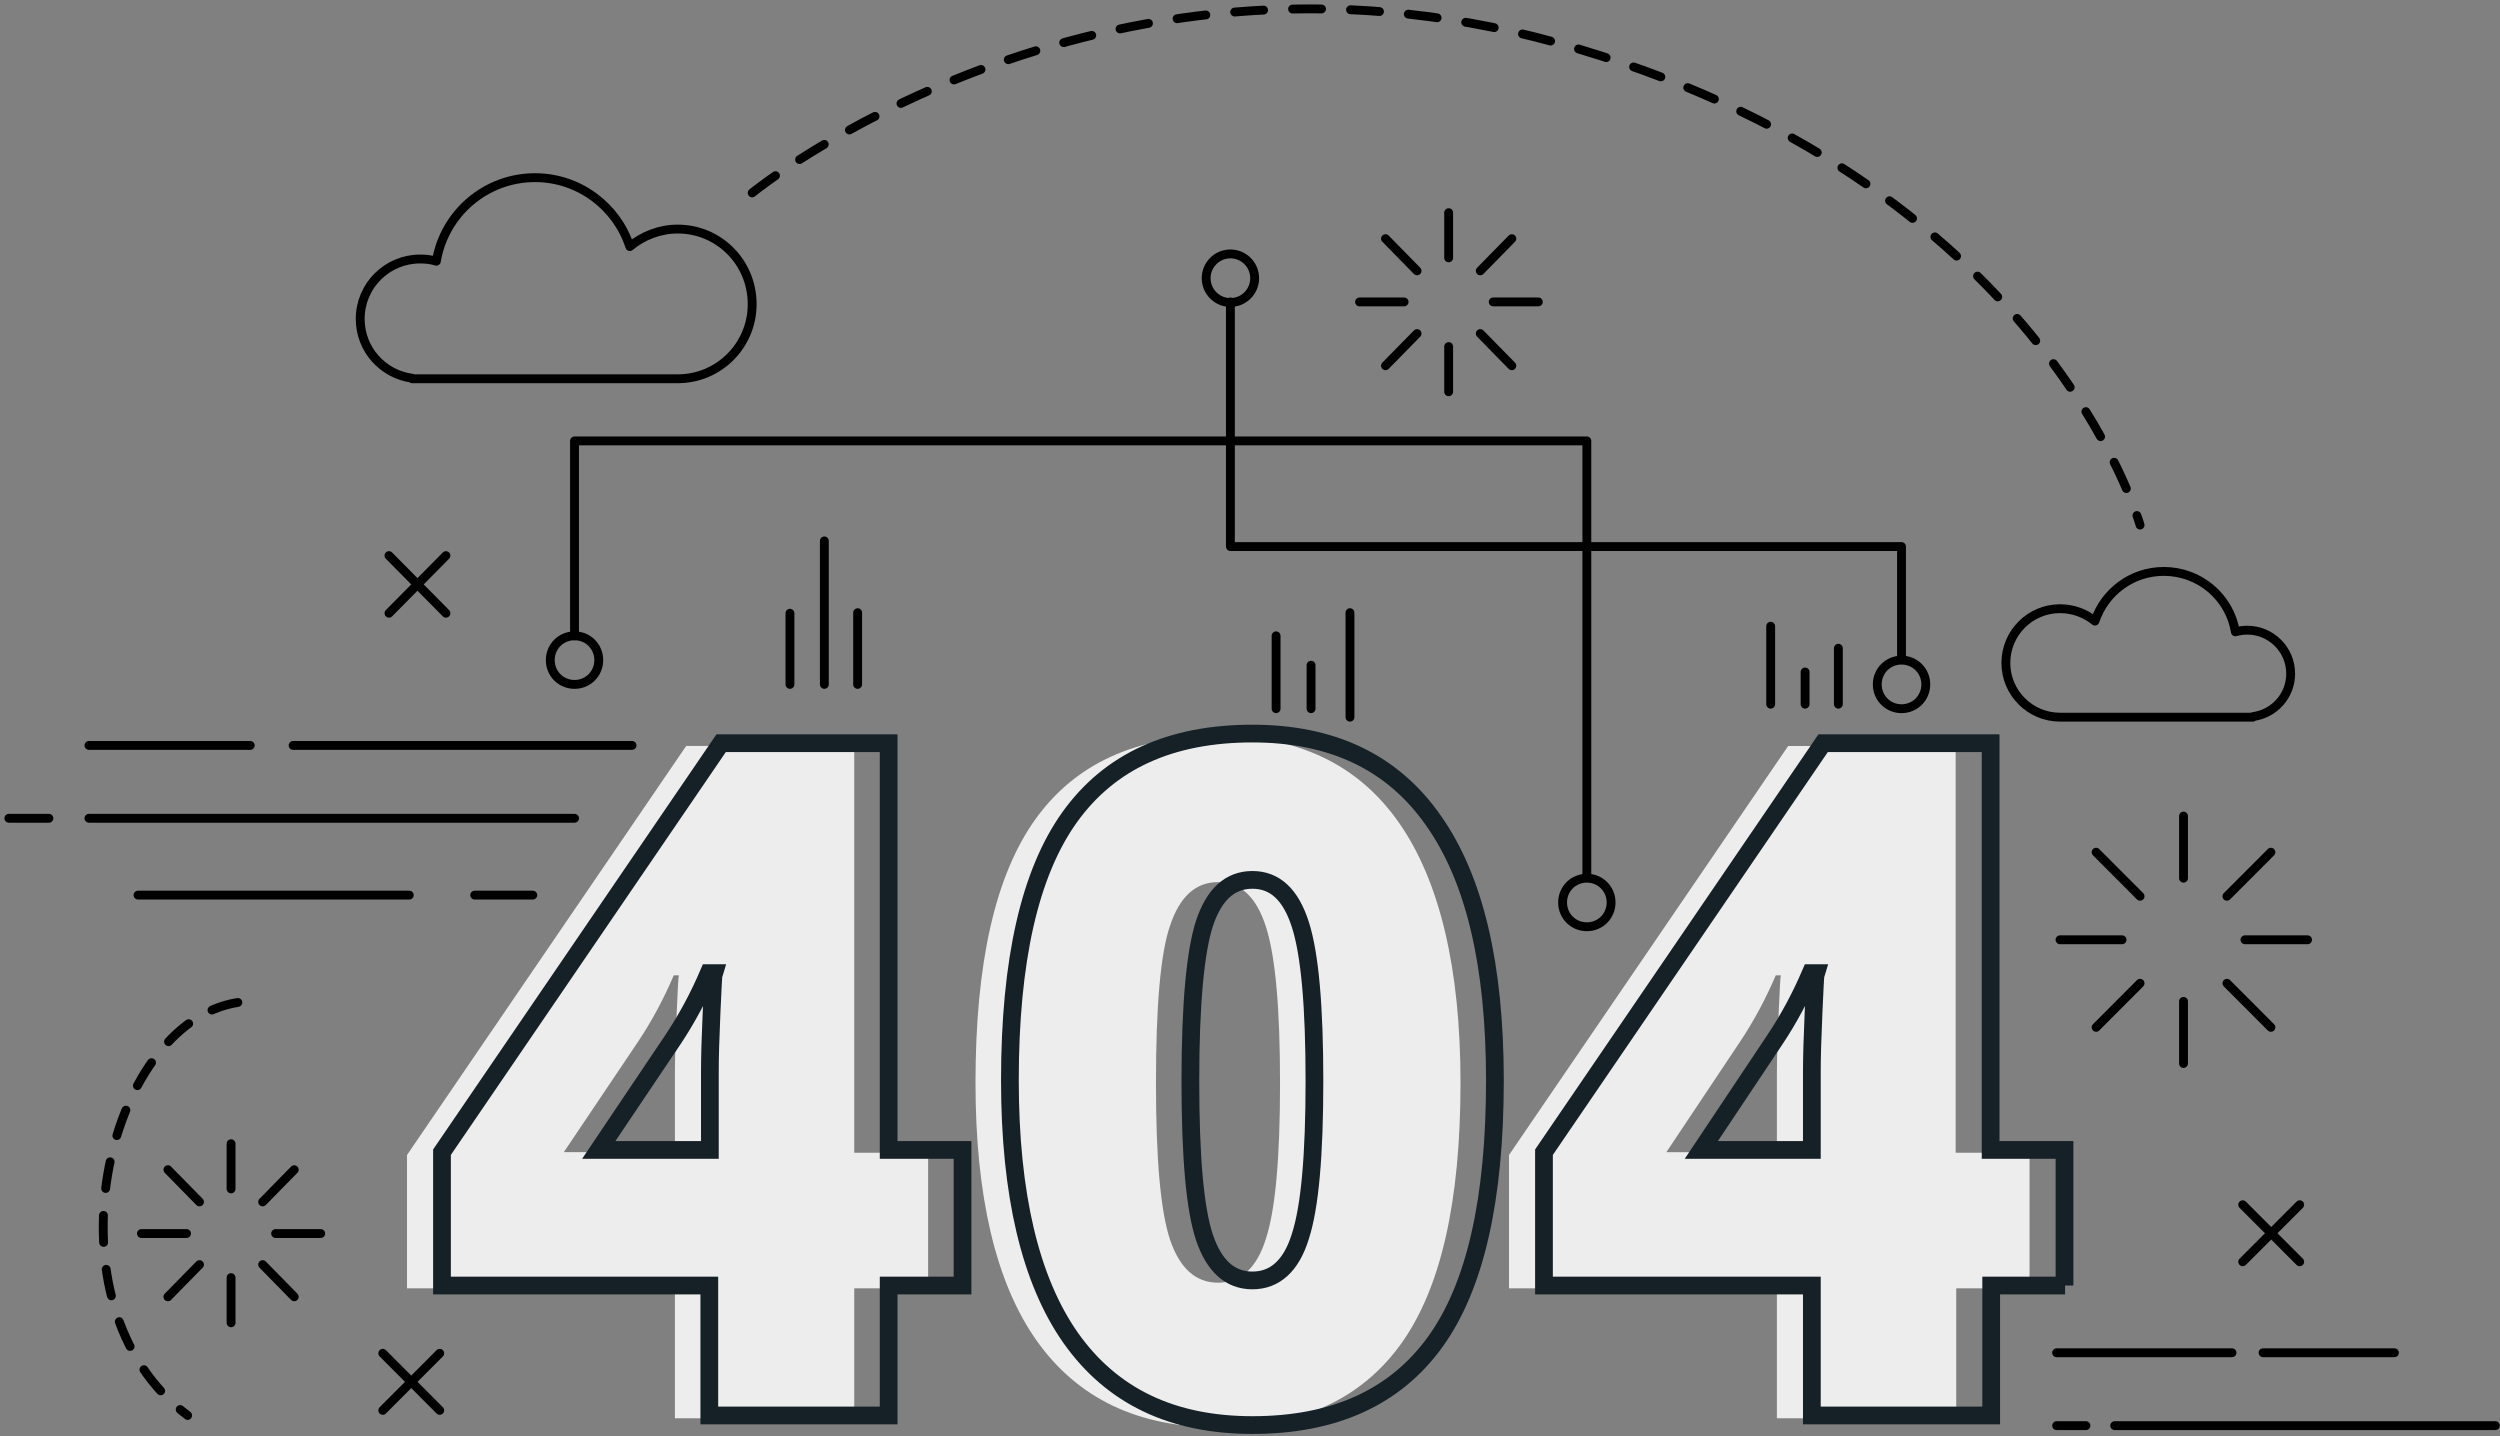 <svg width="282" height="162" viewBox="0 0 282 162" fill="none" xmlns="http://www.w3.org/2000/svg">
<rect x="0" y="0" width="282" height="162" fill="#808080" stroke="none"/>
<path d="M104.692 145.322H96.359V159.979H76.129V145.322H45.912V130.282L77.402 84.144H96.359V130.027H104.692V145.322ZM76.129 129.964V121.169C76.129 119.513 76.193 117.282 76.32 114.478C76.447 111.674 76.511 110.209 76.575 110.017H76.002C74.857 112.694 73.521 115.179 71.994 117.473L63.597 129.964H76.129Z" fill="#EDEDED"/>
<path d="M164.745 122.128C164.745 135.574 162.519 145.388 158.002 151.633C153.485 157.878 146.615 161.001 137.391 161.001C128.357 161.001 121.55 157.751 116.907 151.187C112.326 144.687 110.036 134.937 110.036 122.128C110.036 108.618 112.263 98.74 116.779 92.431C121.296 86.123 128.166 83 137.391 83C146.424 83 153.231 86.25 157.811 92.814C162.391 99.378 164.745 109.191 164.745 122.128ZM130.393 122.128C130.393 130.731 130.902 136.594 131.983 139.844C133.065 143.03 134.846 144.687 137.391 144.687C139.935 144.687 141.78 143.03 142.798 139.716C143.879 136.403 144.388 130.54 144.388 122.192C144.388 113.78 143.879 107.917 142.798 104.539C141.716 101.162 139.935 99.505 137.391 99.505C134.846 99.505 133.065 101.162 131.983 104.412C130.902 107.535 130.393 113.525 130.393 122.128Z" fill="#EDEDED"/>
<path d="M228.996 145.324H220.663V159.981H200.433V145.324H170.216V130.284L201.705 84.147H220.599V130.029H228.933V145.324H228.996ZM200.433 129.966V121.171C200.433 119.515 200.497 117.284 200.624 114.48C200.751 111.676 200.815 110.211 200.878 110.019H200.306C199.161 112.696 197.825 115.181 196.298 117.475L187.964 129.966H200.433Z" fill="#EDEDED"/>
<path d="M15.568 100.969H46.167" stroke="black" stroke-miterlimit="10" stroke-linecap="round" stroke-linejoin="round"/>
<path d="M53.546 100.969H60.098" stroke="black" stroke-miterlimit="10" stroke-linecap="round" stroke-linejoin="round"/>
<path d="M10.033 92.303H64.806" stroke="black" stroke-miterlimit="10" stroke-linecap="round" stroke-linejoin="round"/>
<path d="M5.517 92.303H1" stroke="black" stroke-miterlimit="10" stroke-linecap="round" stroke-linejoin="round"/>
<path d="M10.033 84.082H28.227" stroke="black" stroke-miterlimit="10" stroke-linecap="round" stroke-linejoin="round"/>
<path d="M33.062 84.082H71.295" stroke="black" stroke-miterlimit="10" stroke-linecap="round" stroke-linejoin="round"/>
<path d="M238.539 160.811H281.479" stroke="black" stroke-miterlimit="10" stroke-linecap="round" stroke-linejoin="round"/>
<path d="M235.294 160.811H231.986" stroke="black" stroke-miterlimit="10" stroke-linecap="round" stroke-linejoin="round"/>
<path d="M231.986 152.59H251.771" stroke="black" stroke-miterlimit="10" stroke-linecap="round" stroke-linejoin="round"/>
<path d="M255.27 152.59H270.092" stroke="black" stroke-miterlimit="10" stroke-linecap="round" stroke-linejoin="round"/>
<path d="M108.573 145.007H100.24V159.664H80.01V145.007H49.856V129.968L81.346 83.83H100.24V129.713H108.573V145.007ZM80.074 129.713V120.919C80.074 119.262 80.137 117.031 80.264 114.227C80.392 111.424 80.455 109.958 80.519 109.767H79.946C78.801 112.443 77.465 114.928 75.939 117.223L67.541 129.713H80.074Z" stroke="#152027" stroke-width="2" stroke-miterlimit="10"/>
<path d="M168.626 121.874C168.626 135.32 166.399 145.134 161.883 151.379C157.366 157.624 150.496 160.747 141.271 160.747C132.238 160.747 125.431 157.497 120.787 150.933C116.207 144.433 113.917 134.683 113.917 121.874C113.917 108.364 116.144 98.487 120.66 92.178C125.177 85.869 132.047 82.746 141.271 82.746C150.305 82.746 157.112 85.996 161.692 92.56C166.336 99.124 168.626 108.874 168.626 121.874ZM134.274 121.874C134.274 130.477 134.783 136.34 135.864 139.59C136.946 142.776 138.727 144.433 141.271 144.433C143.816 144.433 145.661 142.776 146.679 139.462C147.76 136.149 148.269 130.286 148.269 121.938C148.269 113.526 147.76 107.663 146.679 104.286C145.597 100.908 143.816 99.251 141.271 99.251C138.727 99.251 136.946 100.908 135.864 104.158C134.846 107.281 134.274 113.207 134.274 121.874Z" stroke="#152027" stroke-width="2" stroke-miterlimit="10"/>
<path d="M232.941 145.007H224.607V159.664H204.377V145.007H174.16V129.968L205.65 83.83H224.543V129.713H232.877V145.007H232.941ZM204.377 129.713V120.919C204.377 119.262 204.441 117.031 204.568 114.227C204.695 111.424 204.759 109.958 204.823 109.767H204.25C203.105 112.443 201.769 114.928 200.242 117.223L191.909 129.713H204.377Z" stroke="#152027" stroke-width="2" stroke-miterlimit="10"/>
<path d="M246.3 99.061V92.051" stroke="black" stroke-miterlimit="10" stroke-linecap="round" stroke-linejoin="round"/>
<path d="M241.401 101.1L236.439 96.129" stroke="black" stroke-miterlimit="10" stroke-linecap="round" stroke-linejoin="round"/>
<path d="M239.366 106.008H232.368" stroke="black" stroke-miterlimit="10" stroke-linecap="round" stroke-linejoin="round"/>
<path d="M241.401 110.914L236.439 115.885" stroke="black" stroke-miterlimit="10" stroke-linecap="round" stroke-linejoin="round"/>
<path d="M246.3 112.953V119.963" stroke="black" stroke-miterlimit="10" stroke-linecap="round" stroke-linejoin="round"/>
<path d="M251.198 110.914L256.16 115.885" stroke="black" stroke-miterlimit="10" stroke-linecap="round" stroke-linejoin="round"/>
<path d="M253.234 106.008H260.295" stroke="black" stroke-miterlimit="10" stroke-linecap="round" stroke-linejoin="round"/>
<path d="M251.198 101.1L256.16 96.129" stroke="black" stroke-miterlimit="10" stroke-linecap="round" stroke-linejoin="round"/>
<path d="M26.064 134.108V129.01" stroke="black" stroke-miterlimit="10" stroke-linecap="round" stroke-linejoin="round"/>
<path d="M22.502 135.574L18.939 131.941" stroke="black" stroke-miterlimit="10" stroke-linecap="round" stroke-linejoin="round"/>
<path d="M21.039 139.143H15.95" stroke="black" stroke-miterlimit="10" stroke-linecap="round" stroke-linejoin="round"/>
<path d="M22.502 142.646L18.939 146.279" stroke="black" stroke-miterlimit="10" stroke-linecap="round" stroke-linejoin="round"/>
<path d="M26.064 144.113V149.211" stroke="black" stroke-miterlimit="10" stroke-linecap="round" stroke-linejoin="round"/>
<path d="M29.627 142.646L33.189 146.279" stroke="black" stroke-miterlimit="10" stroke-linecap="round" stroke-linejoin="round"/>
<path d="M31.09 139.143H36.179" stroke="black" stroke-miterlimit="10" stroke-linecap="round" stroke-linejoin="round"/>
<path d="M29.627 135.574L33.189 131.941" stroke="black" stroke-miterlimit="10" stroke-linecap="round" stroke-linejoin="round"/>
<path d="M163.409 29.086V23.988" stroke="black" stroke-miterlimit="10" stroke-linecap="round" stroke-linejoin="round"/>
<path d="M159.847 30.552L156.284 26.92" stroke="black" stroke-miterlimit="10" stroke-linecap="round" stroke-linejoin="round"/>
<path d="M158.383 34.057H153.358" stroke="black" stroke-miterlimit="10" stroke-linecap="round" stroke-linejoin="round"/>
<path d="M159.847 37.625L156.284 41.257" stroke="black" stroke-miterlimit="10" stroke-linecap="round" stroke-linejoin="round"/>
<path d="M163.409 39.092V44.19" stroke="black" stroke-miterlimit="10" stroke-linecap="round" stroke-linejoin="round"/>
<path d="M166.972 37.625L170.534 41.257" stroke="black" stroke-miterlimit="10" stroke-linecap="round" stroke-linejoin="round"/>
<path d="M168.435 34.057H173.524" stroke="black" stroke-miterlimit="10" stroke-linecap="round" stroke-linejoin="round"/>
<path d="M166.972 30.552L170.534 26.92" stroke="black" stroke-miterlimit="10" stroke-linecap="round" stroke-linejoin="round"/>
<path d="M64.806 71.72V49.734H178.995V98.612" stroke="black" stroke-miterlimit="10" stroke-linecap="round" stroke-linejoin="round"/>
<path d="M138.79 34.059V61.652H214.492V74.142" stroke="black" stroke-miterlimit="10" stroke-linecap="round" stroke-linejoin="round"/>
<path d="M67.541 74.461C67.541 75.99 66.332 77.201 64.806 77.201C63.279 77.201 62.07 75.99 62.07 74.461C62.07 72.931 63.279 71.721 64.806 71.721C66.332 71.721 67.541 72.931 67.541 74.461Z" stroke="black" stroke-miterlimit="10" stroke-linecap="round" stroke-linejoin="round"/>
<path d="M138.79 34.121C140.301 34.121 141.526 32.894 141.526 31.381C141.526 29.867 140.301 28.641 138.79 28.641C137.279 28.641 136.055 29.867 136.055 31.381C136.055 32.894 137.279 34.121 138.79 34.121Z" stroke="black" stroke-miterlimit="10" stroke-linecap="round" stroke-linejoin="round"/>
<path d="M217.228 77.201C217.228 78.731 216.019 79.941 214.492 79.941C212.966 79.941 211.757 78.731 211.757 77.201C211.757 75.672 212.966 74.461 214.492 74.461C216.019 74.461 217.228 75.672 217.228 77.201Z" stroke="black" stroke-miterlimit="10" stroke-linecap="round" stroke-linejoin="round"/>
<path d="M181.731 101.799C181.731 103.328 180.522 104.539 178.995 104.539C177.468 104.539 176.26 103.328 176.26 101.799C176.26 100.269 177.468 99.059 178.995 99.059C180.522 99.059 181.731 100.269 181.731 101.799Z" stroke="black" stroke-miterlimit="10" stroke-linecap="round" stroke-linejoin="round"/>
<path d="M49.602 152.652L43.177 159.089" stroke="black" stroke-miterlimit="10" stroke-linecap="round" stroke-linejoin="round"/>
<path d="M43.177 152.652L49.602 159.089" stroke="black" stroke-miterlimit="10" stroke-linecap="round" stroke-linejoin="round"/>
<path d="M50.302 62.672L43.877 69.172" stroke="black" stroke-miterlimit="10" stroke-linecap="round" stroke-linejoin="round"/>
<path d="M43.877 62.672L50.302 69.172" stroke="black" stroke-miterlimit="10" stroke-linecap="round" stroke-linejoin="round"/>
<path d="M259.405 135.893L252.979 142.329" stroke="black" stroke-miterlimit="10" stroke-linecap="round" stroke-linejoin="round"/>
<path d="M252.979 135.893L259.405 142.329" stroke="black" stroke-miterlimit="10" stroke-linecap="round" stroke-linejoin="round"/>
<path d="M76.448 25.838C74.412 25.838 72.504 26.603 71.04 27.814C69.577 23.289 65.315 20.039 60.353 20.039C54.755 20.039 50.111 24.117 49.22 29.471C48.648 29.279 48.012 29.216 47.376 29.216C43.686 29.216 40.632 32.211 40.632 35.971C40.632 39.412 43.177 42.216 46.485 42.662V42.726H76.448C81.091 42.726 84.845 38.966 84.845 34.314C84.845 29.598 81.091 25.838 76.448 25.838Z" stroke="black" stroke-miterlimit="10" stroke-linecap="round" stroke-linejoin="round"/>
<path d="M232.368 68.661C233.831 68.661 235.231 69.171 236.312 70.063C237.394 66.813 240.447 64.455 244.073 64.455C248.145 64.455 251.516 67.386 252.153 71.274C252.598 71.146 253.043 71.083 253.488 71.083C256.16 71.083 258.387 73.249 258.387 75.99C258.387 78.475 256.542 80.514 254.125 80.833V80.896H232.368C228.997 80.896 226.261 78.156 226.261 74.779C226.261 71.401 228.997 68.661 232.368 68.661Z" stroke="black" stroke-miterlimit="10" stroke-linecap="round" stroke-linejoin="round"/>
<path d="M84.845 21.759C84.845 21.759 123.268 -9.658 175.56 4.807C230.46 20.038 241.401 59.23 241.401 59.23" stroke="black" stroke-miterlimit="10" stroke-linecap="round" stroke-linejoin="round" stroke-dasharray="3.27 3.27"/>
<path d="M26.828 113.078C11.942 115.372 4.435 147.108 21.166 159.662" stroke="black" stroke-miterlimit="10" stroke-linecap="round" stroke-linejoin="round" stroke-dasharray="3.05 3.05"/>
<path d="M92.987 77.2V61.014" stroke="black" stroke-miterlimit="10" stroke-linecap="round" stroke-linejoin="round"/>
<path d="M89.107 77.201V69.172" stroke="black" stroke-miterlimit="10" stroke-linecap="round" stroke-linejoin="round"/>
<path d="M152.277 80.897V69.107" stroke="black" stroke-miterlimit="10" stroke-linecap="round" stroke-linejoin="round"/>
<path d="M147.887 79.94V75.033" stroke="black" stroke-miterlimit="10" stroke-linecap="round" stroke-linejoin="round"/>
<path d="M143.943 79.941V71.721" stroke="black" stroke-miterlimit="10" stroke-linecap="round" stroke-linejoin="round"/>
<path d="M96.741 77.201V69.107" stroke="black" stroke-miterlimit="10" stroke-linecap="round" stroke-linejoin="round"/>
<path d="M203.614 79.431V75.799" stroke="black" stroke-miterlimit="10" stroke-linecap="round" stroke-linejoin="round"/>
<path d="M199.733 79.431V70.637" stroke="black" stroke-miterlimit="10" stroke-linecap="round" stroke-linejoin="round"/>
<path d="M207.367 79.43V73.121" stroke="black" stroke-miterlimit="10" stroke-linecap="round" stroke-linejoin="round"/>
</svg>
